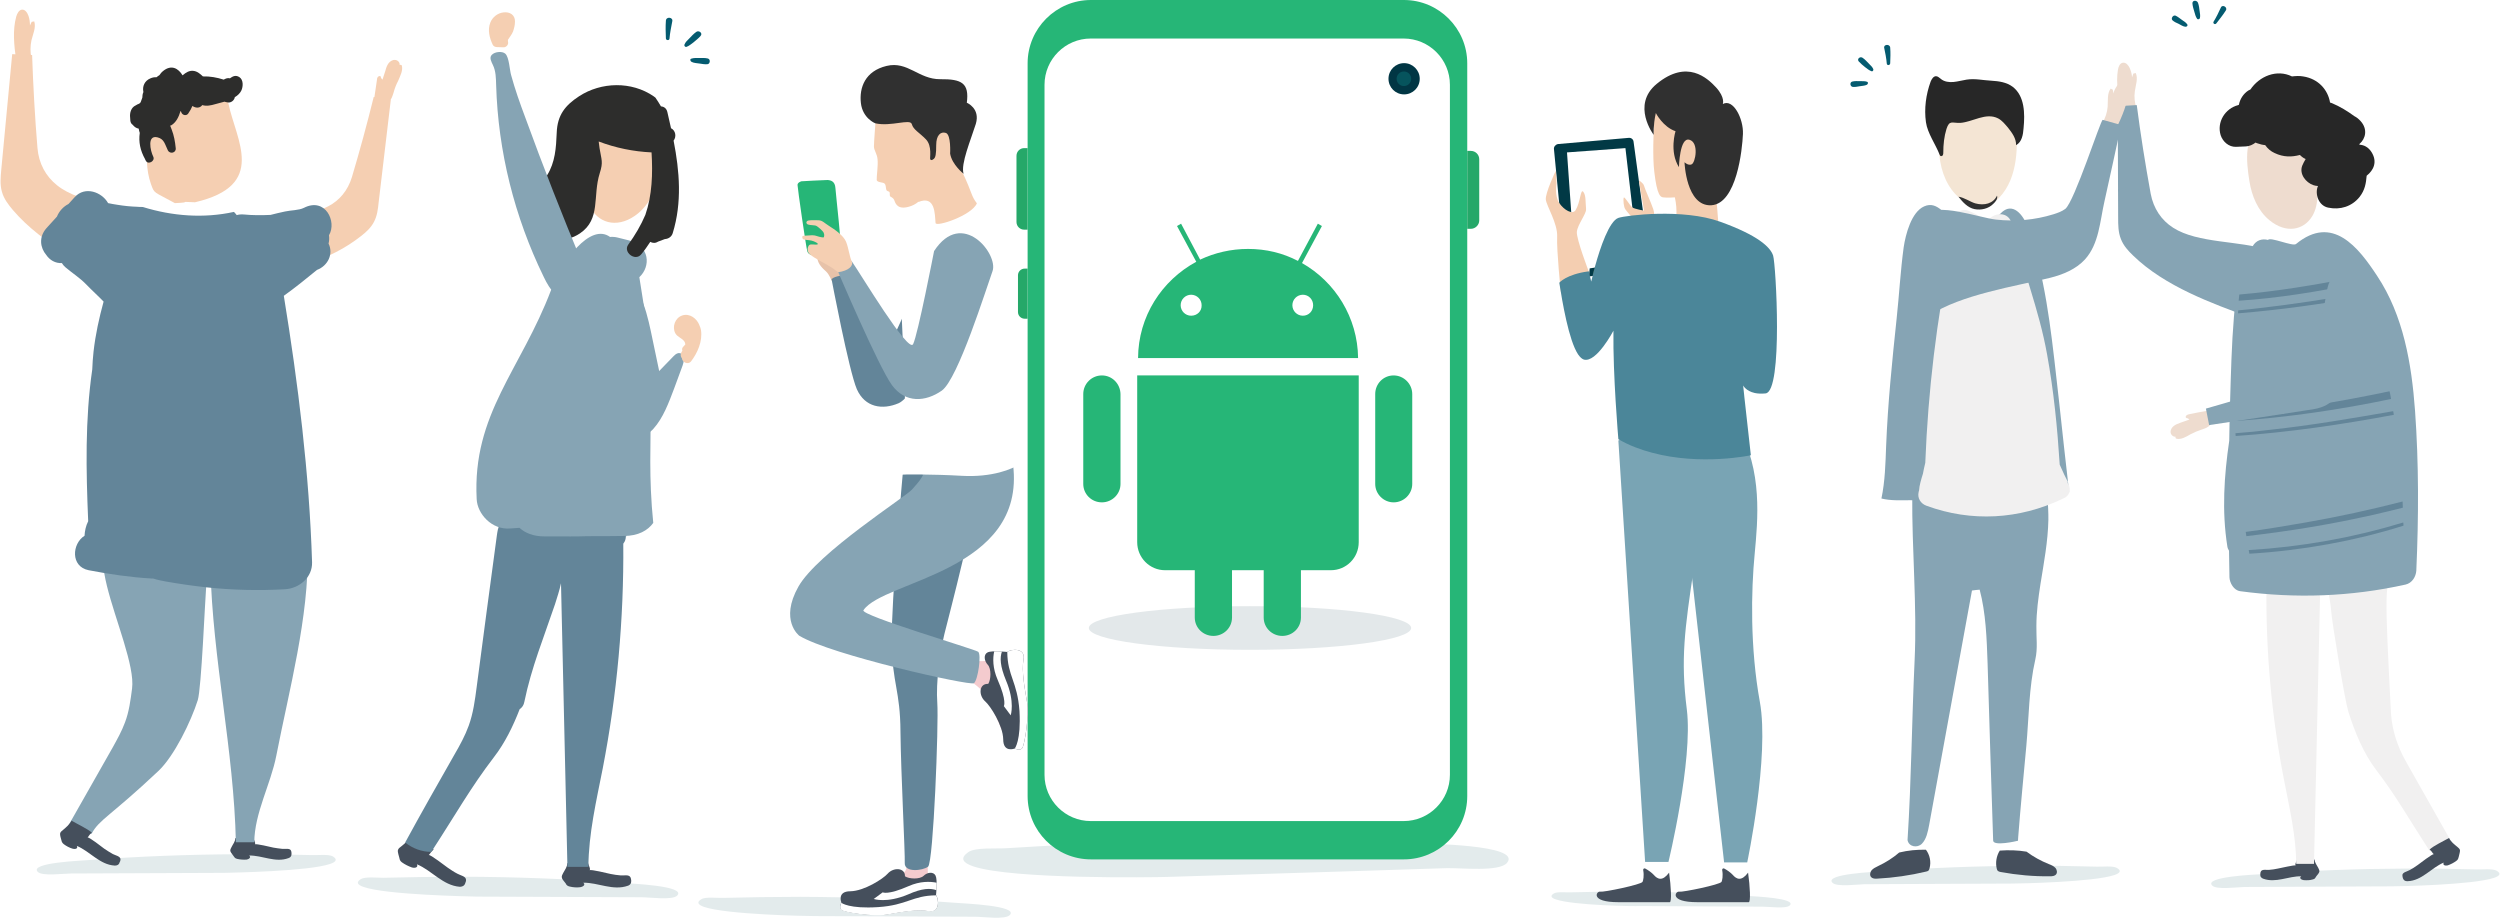 <?xml version="1.0" encoding="utf-8"?>
<!-- Generator: Adobe Illustrator 24.0.2, SVG Export Plug-In . SVG Version: 6.00 Build 0)  -->
<svg version="1.1" id="Layer_1" xmlns="http://www.w3.org/2000/svg" xmlns:xlink="http://www.w3.org/1999/xlink" x="0px" y="0px"
	 viewBox="0 0 1168 429" style="enable-background:new 0 0 1168 429;" xml:space="preserve">
<style type="text/css">
	.st0{filter:url(#Adobe_OpacityMaskFilter);}
	.st1{filter:url(#Adobe_OpacityMaskFilter_1_);}
	.st2{mask:url(#XMLID_5_);fill:url(#XMLID_6_);}
	.st3{fill:#E3EBEC;}
	.st4{filter:url(#Adobe_OpacityMaskFilter_2_);}
	.st5{filter:url(#Adobe_OpacityMaskFilter_3_);}
	.st6{mask:url(#XMLID_7_);fill:url(#XMLID_8_);}
	.st7{fill:#454F5C;}
	.st8{fill:#86A4B4;}
	.st9{fill:#F5CFB2;}
	.st10{fill:#2D2D2C;}
	.st11{fill:#638599;}
	.st12{filter:url(#Adobe_OpacityMaskFilter_4_);}
	.st13{filter:url(#Adobe_OpacityMaskFilter_5_);}
	.st14{mask:url(#XMLID_9_);fill:url(#XMLID_10_);}
	.st15{fill:#045B70;}
	.st16{filter:url(#Adobe_OpacityMaskFilter_6_);}
	.st17{filter:url(#Adobe_OpacityMaskFilter_7_);}
	.st18{mask:url(#XMLID_11_);fill:url(#XMLID_12_);}
	.st19{filter:url(#Adobe_OpacityMaskFilter_8_);}
	.st20{filter:url(#Adobe_OpacityMaskFilter_9_);}
	.st21{mask:url(#XMLID_13_);fill:url(#XMLID_14_);}
	.st22{fill:#F1F0F0;}
	.st23{fill:#EEDCCF;}
	.st24{fill:#272727;}
	.st25{fill:#F4E5D4;}
	.st26{fill:#303030;}
	.st27{fill-rule:evenodd;clip-rule:evenodd;fill:#26B677;}
	.st28{fill-rule:evenodd;clip-rule:evenodd;fill:#FFFFFF;}
	.st29{fill-rule:evenodd;clip-rule:evenodd;fill:#25A869;}
	.st30{fill-rule:evenodd;clip-rule:evenodd;fill:#013644;}
	.st31{fill-rule:evenodd;clip-rule:evenodd;fill:#06545D;}
	.st32{fill-rule:evenodd;clip-rule:evenodd;fill:#E3E8EA;}
	.st33{fill:#26B677;}
	.st34{fill:#757575;}
	.st35{filter:url(#Adobe_OpacityMaskFilter_10_);}
	.st36{filter:url(#Adobe_OpacityMaskFilter_11_);}
	.st37{mask:url(#XMLID_15_);fill:url(#XMLID_16_);}
	.st38{fill-rule:evenodd;clip-rule:evenodd;fill:#F4CBCE;}
	.st39{fill-rule:evenodd;clip-rule:evenodd;fill:#638599;}
	.st40{fill-rule:evenodd;clip-rule:evenodd;fill:#86A4B4;}
	.st41{fill-rule:evenodd;clip-rule:evenodd;fill:#E7C2A9;}
	.st42{fill-rule:evenodd;clip-rule:evenodd;fill:#F5CFB2;}
	.st43{fill-rule:evenodd;clip-rule:evenodd;fill:#454F5C;}
	.st44{fill-rule:evenodd;clip-rule:evenodd;fill:#303030;}
	.st45{filter:url(#Adobe_OpacityMaskFilter_12_);}
	.st46{filter:url(#Adobe_OpacityMaskFilter_13_);}
	.st47{mask:url(#XMLID_17_);fill:url(#XMLID_18_);}
	.st48{fill:#013945;}
	.st49{fill:#FFFFFF;}
	.st50{fill:#F4CEB1;}
	.st51{fill:#79A4B4;}
	.st52{fill:#4B8699;}
	.st53{fill:url(#SVGID_1_);}
	.st54{fill:url(#SVGID_2_);}
</style>
<g>
	<defs>
		<filter id="Adobe_OpacityMaskFilter" filterUnits="userSpaceOnUse" x="450.1" y="392.4" width="254.8" height="17.5">
			<feFlood  style="flood-color:white;flood-opacity:1" result="back"/>
			<feBlend  in="SourceGraphic" in2="back" mode="normal"/>
		</filter>
	</defs>
	<mask maskUnits="userSpaceOnUse" x="450.1" y="392.4" width="254.8" height="17.5" id="XMLID_5_">
		<g class="st0">
			<defs>
				<filter id="Adobe_OpacityMaskFilter_1_" filterUnits="userSpaceOnUse" x="450.1" y="392.4" width="254.8" height="17.5">
					<feFlood  style="flood-color:white;flood-opacity:1" result="back"/>
					<feBlend  in="SourceGraphic" in2="back" mode="normal"/>
				</filter>
			</defs>
			<mask maskUnits="userSpaceOnUse" x="450.1" y="392.4" width="254.8" height="17.5" id="XMLID_5_">
				<g class="st1">
				</g>
			</mask>
			
				<linearGradient id="XMLID_6_" gradientUnits="userSpaceOnUse" x1="1129.929" y1="437.714" x2="1207.926" y2="437.714" gradientTransform="matrix(-3.266 1.564581e-02 8.828796e-03 1.828 4391.768 -417.401)">
				<stop  offset="0" style="stop-color:#FFFFFF"/>
				<stop  offset="1" style="stop-color:#000000"/>
			</linearGradient>
			<path id="XMLID_37_" class="st2" d="M454.8,404.8c-5-1.7-6.5-3.8-2.4-6.7c3.3-2.3,13.1-1.5,17.6-1.8c20.9-1.3,41.9-2.4,62.9-3.1
				c42.2-1.3,84.6-1.1,126.8,0.7c6.3,0.3,51.5,0.6,44.4,9.2c-3.6,4.4-21.7,2.3-28.3,2.5c-14.5,0.5-29,0.9-43.5,1.4
				c-29,0.9-58,1.8-87,2.7C538.8,409.9,473.2,410.9,454.8,404.8z"/>
		</g>
	</mask>
	<path id="XMLID_157_" class="st3" d="M454.8,404.8c-5-1.7-6.5-3.8-2.4-6.7c3.3-2.3,13.1-1.5,17.6-1.8c20.9-1.3,41.9-2.4,62.9-3.1
		c42.2-1.3,84.6-1.1,126.8,0.7c6.3,0.3,51.5,0.6,44.4,9.2c-3.6,4.4-21.7,2.3-28.3,2.5c-14.5,0.5-29,0.9-43.5,1.4
		c-29,0.9-58,1.8-87,2.7C538.8,409.9,473.2,410.9,454.8,404.8z"/>
	<g>
		<g>
			<defs>
				<filter id="Adobe_OpacityMaskFilter_2_" filterUnits="userSpaceOnUse" x="17.2" y="399.1" width="139.6" height="9.4">
					<feFlood  style="flood-color:white;flood-opacity:1" result="back"/>
					<feBlend  in="SourceGraphic" in2="back" mode="normal"/>
				</filter>
			</defs>
			<mask maskUnits="userSpaceOnUse" x="17.2" y="399.1" width="139.6" height="9.4" id="XMLID_7_">
				<g class="st4">
					<defs>
						<filter id="Adobe_OpacityMaskFilter_3_" filterUnits="userSpaceOnUse" x="17.2" y="399.1" width="139.6" height="9.4">
							<feFlood  style="flood-color:white;flood-opacity:1" result="back"/>
							<feBlend  in="SourceGraphic" in2="back" mode="normal"/>
						</filter>
					</defs>
					<mask maskUnits="userSpaceOnUse" x="17.2" y="399.1" width="139.6" height="9.4" id="XMLID_7_">
						<g class="st5">
						</g>
					</mask>
					
						<linearGradient id="XMLID_8_" gradientUnits="userSpaceOnUse" x1="1102.358" y1="408.493" x2="1175.117" y2="408.493" gradientTransform="matrix(1.919 -5.460000e-02 2.840000e-02 1 -2109.795 57.763)">
						<stop  offset="0" style="stop-color:#FFFFFF"/>
						<stop  offset="1" style="stop-color:#000000"/>
					</linearGradient>
					<path id="XMLID_35_" class="st6" d="M154.3,403.6c2.7-0.9,3.5-2.1,1.2-3.5c-1.9-1.1-7.2-0.5-9.7-0.6c-11.5-0.3-23-0.5-34.5-0.4
						c-23.2,0.1-46.4,1-69.5,2.7c-3.4,0.3-28.2,1.2-24.2,5.5c2.1,2.2,11.9,0.8,15.6,0.8c8,0,15.9-0.1,23.9-0.1
						c15.9-0.1,31.8-0.1,47.7-0.2C108.4,407.7,144.4,407.1,154.3,403.6z"/>
				</g>
			</mask>
			<path id="XMLID_155_" class="st3" d="M154.3,403.6c2.7-0.9,3.5-2.1,1.2-3.5c-1.9-1.1-7.2-0.5-9.7-0.6c-11.5-0.3-23-0.5-34.5-0.4
				c-23.2,0.1-46.4,1-69.5,2.7c-3.4,0.3-28.2,1.2-24.2,5.5c2.1,2.2,11.9,0.8,15.6,0.8c8,0,15.9-0.1,23.9-0.1
				c15.9-0.1,31.8-0.1,47.7-0.2C108.4,407.7,144.4,407.1,154.3,403.6z"/>
			<path class="st7" d="M136.2,398.6c0-0.5-0.1-0.9-0.3-1.3c-0.6-1.1-2.8-0.6-3.9-0.7c-1.4-0.1-2.9-0.4-4.3-0.6
				c-0.9-0.2-8.3-2-8.6-1.5c0.4-0.8-0.4-1.7-0.6-2.8c-2.6-0.8-5.5,0.2-8.6-0.1c0.1,1.5-1.1,2.8-1.7,4.1c-0.3,0.6-0.7,1.2-0.6,1.9
				c0.2,0.8,1.3,1.9,1.7,2.6c0.2,0.2,0.3,0.5,0.6,0.7c0.3,0.2,0.7,0.3,1,0.4c1.4,0.3,2.9,0.4,4.3,0.3c0.8-0.1,2.4-0.9,1.2-1.9
				c6.2-0.1,12.3,3.5,18.4,1.2c0.6-0.2,1.1-0.6,1.3-1.2C136.2,399.3,136.2,398.9,136.2,398.6z"/>
			<path class="st8" d="M143.8,256.8c0-1-8.8-0.5-9.2,0.4c-7,0.2-14,0.4-21.1,0.6c-1.6,0-3.3,0.1-4.5,1.1
				c-1.7,1.4-10.8,4.1-10.7,6.2c1,42.9,11,85.5,11.9,128.4c2.9,0,5.8,0,8.6,0c0.1-13.7,7.7-27.1,10.3-40.5
				C135.2,321.8,144.3,288.6,143.8,256.8z"/>
			<path class="st8" d="M88.2,252.2c-0.7-0.8-1.9-1-3-1.2c-5-0.7-11.2-0.9-13.8,3.4c-0.9,1.5,0.2,5.9-1.4,5
				c-45.2-24.1-5.5,41.5-8.3,62.3c-0.7,5.4-1.4,10.8-3.3,15.8c-1.5,4.1-3.7,8-5.8,11.8c-6.9,12.1-13.7,24.2-20.6,36.3
				c3,2.5,6.9,3.8,10.8,3.9c3.6-6.7,8.7-8.1,31.1-29.2c7.5-7,15.4-23.4,18.5-33.2c1.7-5.5,3.4-46.8,3.9-52.6
				c1.3-16.5,1.7-5.6,3.1-22C99.5,251.3,89,253.2,88.2,252.2z"/>
			<g id="XMLID_150_">
				<path class="st9" d="M14.7,18.8c0.7-2.9,2.2-5.9,1.3-8.8c-0.4,0.1-0.8,0.1-1.2,0.2c-0.3,0.6-0.5,1.1-0.8,1.7
					c0-1.5-0.2-3.1-0.7-4.5c-0.5-1.4-1.5-3-3-2.9C8.9,4.6,8,6.3,7.6,7.7c-1.8,6.5-1,13.5-0.1,20.2c2.4,0.1,4.9-0.1,7.2-0.7
					C14.1,24.5,14.1,21.6,14.7,18.8z"/>
				<g id="XMLID_151_">
					<path id="XMLID_152_" class="st9" d="M59.2,133.4c10.8,5.3,25.2-25.4,11.6-31.7C58.4,96,37.7,95.4,26.7,86.6
						c-5.3-4.2-8.6-10.2-9.2-17.5c-1.2-14.4-2-28.9-2.5-43.4c-3.1-0.1-6.2-0.3-9.3-0.4C4,43.3,2.3,61.2,0.6,79.2
						c-0.3,3.5-0.7,7,0.3,10.4c0.9,3.3,3,6,5.1,8.5C20,114.5,42.1,125,59.2,133.4z"/>
				</g>
			</g>
			<path class="st7" d="M56.3,401.4c-0.1-1.4-2.5-1.8-3.6-2.4c-1.4-0.8-2.7-1.6-4-2.5c-0.8-0.6-7.3-5.7-7.8-5.2
				c0.7-0.7,0.8-1.4,2-2.3c-2.2-1.9-6.6-3.9-9.5-5.6c-0.6,1.5-2.7,3.3-3.9,4.3c-0.6,0.5-1.2,0.9-1.4,1.6c-0.2,0.9,0.4,2.4,0.6,3.3
				c0.1,0.3,0.1,0.6,0.3,0.9c0.2,0.4,0.5,0.6,0.8,0.9c1.2,0.9,2.7,1.7,4.1,2.1c0.8,0.3,2.8,0.2,2-1.3c6.2,2.6,10.7,8.8,17.7,9.2
				c0.6,0,1.3-0.1,1.8-0.6c0.3-0.3,0.4-0.6,0.5-1C56.2,402.4,56.3,401.9,56.3,401.4z"/>
			<g id="XMLID_149_">
				<path class="st9" d="M187.7,30.5c-0.3-0.2-0.7-0.3-1-0.2c0.2-1.2-1-2.3-2.2-2.3c-1.2-0.1-2.3,0.7-3,1.6c-0.7,1-1.1,2.1-1.4,3.3
					c-0.5,1.4-0.9,2.9-1.4,4.3c-0.5-0.4-0.8-1-0.9-1.6c-0.4-0.2-1,0-1.3,0.4c-0.3,0.4-0.4,0.9-0.4,1.4c-0.4,2.9-0.9,5.9-1.3,8.8
					c1.1,0.5,2.1,1.1,3.3,1.5c1.2,0.3,2.5,0.4,3.5-0.3c1.4-0.9,1.8-2.7,2.3-4.2c0.5-1.9,1.2-3.7,2.1-5.4
					C187,35.4,188.4,32.9,187.7,30.5z"/>
				<path class="st9" d="M174.6,45.3c-3.1,12.6-6.5,25.1-10.2,37.5c-1.9,6.2-5.8,10.9-11.1,13.6c-11.1,5.7-23.1,6.8-34.7,9.5
					c-12.8,3-10.2,16.1,0.1,18.1c16.6,3.2,35.1-2,50.1-13.8c2.3-1.8,4.5-3.8,5.9-6.5c1.5-2.8,1.9-6,2.2-9.1c1.9-16,3.8-32,5.7-48.1
					C179.9,46.2,177.2,45.7,174.6,45.3z"/>
			</g>
			<path id="XMLID_148_" class="st9" d="M72.3,49c-2.8,4.9-3.2,10.7-3.5,16.3c-0.4,6.9-0.6,14.1,1.7,20.6c1.7,4.8,1.1,3.4,11.2,9
				c9.4-0.4,0-0.8,9.4-0.4c33.9-7.9,19.2-28.9,15.6-46.2c-0.1-0.6-0.3-1.2-0.7-1.6c-0.5-0.5-1.1-0.6-1.8-0.7
				c-8.9-1.6-17.9-0.8-26.9,0c-0.9,0.1-1.9,0.2-2.8,0.6C73.5,47.1,72.8,48.1,72.3,49z"/>
			<path id="XMLID_147_" class="st10" d="M111.8,36c-1.8-1.1-3.1-0.3-4.4,0.6c-0.2,0-0.4-0.1-0.6-0.1c-0.9,0-1.6,0.3-2.3,0.7
				c-3.1-1-6.4-1.6-9.7-1.5c-1.3-1.2-2.6-2.4-4.5-2.6c-1.8-0.2-3.4,0.7-5,2.1c-2-3.3-5.2-5.1-9-2.1c-0.9,0.7-1.4,1.4-1.8,2
				c-0.5,0.3-0.9,0.6-1.4,1c-0.9-0.1-1.9,0.1-2.8,0.5c-2.7,1.1-3.9,3.7-3.3,6.4c-0.4,0.9-0.5,1.8-0.5,2.6c-0.3,0.7-0.5,1.4-0.8,2.2
				c-0.2,0.2-0.4,0.4-0.6,0.6c-0.6,0.2-1.2,0.5-1.8,0.9c-2,0.9-2.8,3.4-2.5,5.7c0,1,0.1,2,0.5,2.6c0.2,0.3,0.4,0.5,0.7,0.7
				c0.7,0.9,1.6,1.6,2.8,1.8c0.1,0.7,0.3,1.4,0.5,2c-0.6,4.2,0.2,8.2,2.5,12.3c0,0.1,0.1,0.2,0.1,0.3c0,0,0,0,0,0
				c0.1,0.2,0.2,0.3,0.3,0.5c1.1,1.9,4.4,0,3.4-2c-1.4-2.8-3-10.4,2.1-9c3,0.8,3.3,3.1,4.7,6c1,2,4,1.2,3.7-1
				c-0.3-3-0.8-5.9-1.9-8.7c-0.3-0.7-0.5-1.3-0.7-1.8c0.2-0.1,0.4-0.1,0.6-0.2c2.2-1.4,3.4-3.8,4.2-6.5c0.1,0,0.1-0.1,0.2-0.1
				c0.1,0.3,0.2,0.5,0.3,0.8c0.6,1.2,2.3,1.5,3.1,0.4c0.9-1.3,1.5-2.4,2-3.6c1.6,1.1,3.5,1.1,4.6-0.4c2,0.6,3.9,0.2,6.3-0.5
				c1.2-0.3,2.6-0.7,4.1-1.1c0.4,0.1,0.8,0.3,1.2,0.3c1.7,0.5,3.4-0.9,3.6-2.4c1.4-0.8,2.5-1.9,3.1-3.2
				C113.6,40.4,113.8,37.3,111.8,36z"/>
			<path id="XMLID_146_" class="st11" d="M153.7,109.9c3.8-6.3-1.7-17.9-11.7-12.8c-2.4,1.2-6.1,1.1-8.8,1.7c-2.3,0.5-4.5,1-6.8,1.6
				c-4.2,0.2-8.4,0.2-12.5-0.2c-1.2-0.1-2.3,0-3.3,0.3c-0.4-0.5-0.8-1-1.3-1.5c-14.1,3.1-28.7,2-42.6-2.3c-0.9,0-1.8,0-2.7-0.1
				c-3-0.1-6-0.4-9-0.9c-1.5-0.2-3-0.5-4.5-0.8c-2.9-5.2-10.8-8.1-15.6-2.8c-1,1.1-1.9,2.1-2.9,3.2c-2.4,1.2-4.4,3.4-5.4,5.9
				c-1.6,1.8-3.3,3.6-4.9,5.4c-3.7,4.2-2.9,9.2-0.1,12.5c1.6,2.4,4.3,4,7.3,3.8c0.4,0.7,1,1.4,1.7,2c3.3,2.8,6.7,4.9,9.7,8
				c2.7,2.8,5.5,5.3,8.1,8c-2.1,7.7-3.8,15.4-4.7,23.4c-0.3,2.8-0.5,5.5-0.6,8.3c-3.4,23.5-2.9,47.2-1.9,70.9
				c-1.1,2.2-1.6,4.6-1.7,6.8c-5.9,3.7-6.6,14.4,1.9,16.1c9.9,1.9,19.4,3.3,29.6,3.9c0.2,0,0.4,0,0.6,0c1.8,0.6,3.8,1,6,1.4
				c6.2,1.1,12.5,2,18.8,2.7c12.2,1.3,24.5,1.6,36.8,0.9c6.6-0.4,12.8-5.5,12.6-12.6c-1.3-41.6-6.5-83.4-13.2-124.5
				c5.3-3.8,10.5-8,15.5-12.1c5.1-1.9,7.8-7.5,5.4-12.3C153.8,112.7,153.9,111.3,153.7,109.9z"/>
		</g>
		<g>
			<defs>
				<filter id="Adobe_OpacityMaskFilter_4_" filterUnits="userSpaceOnUse" x="167.2" y="409.6" width="149.7" height="10">
					<feFlood  style="flood-color:white;flood-opacity:1" result="back"/>
					<feBlend  in="SourceGraphic" in2="back" mode="normal"/>
				</filter>
			</defs>
			<mask maskUnits="userSpaceOnUse" x="167.2" y="409.6" width="149.7" height="10" id="XMLID_9_">
				<g class="st12">
					<defs>
						<filter id="Adobe_OpacityMaskFilter_5_" filterUnits="userSpaceOnUse" x="167.2" y="409.6" width="149.7" height="10">
							<feFlood  style="flood-color:white;flood-opacity:1" result="back"/>
							<feBlend  in="SourceGraphic" in2="back" mode="normal"/>
						</filter>
					</defs>
					<mask maskUnits="userSpaceOnUse" x="167.2" y="409.6" width="149.7" height="10" id="XMLID_9_">
						<g class="st13">
						</g>
					</mask>
					
						<linearGradient id="XMLID_10_" gradientUnits="userSpaceOnUse" x1="1231.879" y1="426.517" x2="1309.876" y2="426.517" gradientTransform="matrix(-1.919 -5.460000e-02 -2.840000e-02 1 2692.923 57.763)">
						<stop  offset="0" style="stop-color:#FFFFFF"/>
						<stop  offset="1" style="stop-color:#000000"/>
					</linearGradient>
					<path id="XMLID_21_" class="st14" d="M169.9,414.4c-2.9-1-3.7-2.2-1.3-3.7c2-1.2,7.7-0.6,10.4-0.6c12.3-0.3,24.6-0.5,37-0.5
						c24.8,0.1,49.7,1,74.5,2.9c3.7,0.3,30.3,1.3,25.9,5.9c-2.2,2.3-12.8,0.8-16.7,0.8c-8.5,0-17.1-0.1-25.6-0.1
						c-17.1-0.1-34.1-0.1-51.2-0.2C219.1,418.8,180.5,418.1,169.9,414.4z"/>
				</g>
			</mask>
			<path id="XMLID_143_" class="st3" d="M169.9,414.4c-2.9-1-3.7-2.2-1.3-3.7c2-1.2,7.7-0.6,10.4-0.6c12.3-0.3,24.6-0.5,37-0.5
				c24.8,0.1,49.7,1,74.5,2.9c3.7,0.3,30.3,1.3,25.9,5.9c-2.2,2.3-12.8,0.8-16.7,0.8c-8.5,0-17.1-0.1-25.6-0.1
				c-17.1-0.1-34.1-0.1-51.2-0.2C219.1,418.8,180.5,418.1,169.9,414.4z"/>
			<g id="XMLID_125_">
				<path id="XMLID_140_" class="st8" d="M314.7,166.4c1-1.1,2.6-2.1,3.9-0.9c1.3,1.3,0.9,3.7,0.3,5.3c-1.3,3.5-2.6,7.1-3.9,10.6
					c-2.6,6.9-5.2,13.9-9.7,18.9c-1.8,2-4.3,3.7-7,2.6c-1.7-0.7-3.1-2.4-4.4-4.1c-6.4-8.4,0.6-11.5,4.8-15.9
					C304,177.4,309.4,171.9,314.7,166.4z"/>
				<path id="XMLID_139_" class="st8" d="M288.8,150.1c0.1-2.8,0.4-5.7,1.7-8.3c1.3-2.6,3.9-4.9,6.2-4.5c2,0.3,3.1,2.5,3.9,4.7
					c2,5.4,3.2,11.4,4.4,17.2c1.3,6.2,2.6,12.4,3.9,18.6c0.4,1.9,0.8,3.9,0.2,6c-1,3.7-7.2,8.9-9.9,7.5c-2.4-1.3-4.3-10.1-5.3-13
					C290.8,169.7,288.5,160.4,288.8,150.1z"/>
				<path id="XMLID_136_" class="st7" d="M194.8,403.8c0.8,1.7-1.4,1.8-2.3,1.5c-1.7-0.6-3.3-1.4-4.7-2.4c-0.4-0.3-0.7-0.6-0.9-1
					c-0.2-0.3-0.2-0.7-0.3-1c-0.2-1-0.9-2.7-0.7-3.7c0.2-0.8,0.9-1.3,1.6-1.8c1.4-1.1,3.7-3.1,4.4-4.8c3.3,1.9,8.3,4.1,10.7,6.3
					c-1.3,1-1.5,1.8-2.3,2.6c0.6-0.5,8,5.3,8.9,5.9c1.5,1,2.9,2,4.5,2.8c1.2,0.7,3.9,1.2,4,2.7c0.1,0.6-0.1,1.1-0.3,1.6
					c-0.1,0.4-0.3,0.8-0.6,1.1c-0.5,0.5-1.3,0.7-2,0.7C206.9,413.7,201.8,406.7,194.8,403.8z"/>
				<path id="XMLID_137_" class="st7" d="M272.5,412.4c1.4,1.1-0.5,2-1.4,2.1c-1.6,0.2-3.3,0.1-4.9-0.3c-0.4-0.1-0.8-0.2-1.2-0.5
					c-0.3-0.2-0.5-0.5-0.6-0.8c-0.5-0.8-1.8-2-1.9-2.9c-0.2-0.7,0.3-1.5,0.6-2.1c0.7-1.4,2-2.9,1.9-4.6c3.5,0.4,6.9-0.8,9.8,0.1
					c0.2,1.2,1.2,2.2,0.7,3.2c0.3-0.6,8.7,1.5,9.7,1.7c1.6,0.3,3.2,0.6,4.9,0.7c1.3,0.1,3.7-0.5,4.4,0.8c0.3,0.5,0.3,1,0.4,1.5
					c0,0.4,0,0.8-0.1,1.2c-0.2,0.6-0.8,1.1-1.4,1.3C286.4,416.3,279.5,412.3,272.5,412.4z"/>
				<path id="XMLID_138_" class="st11" d="M212.4,352.4c2.5-4.3,4.9-8.7,6.6-13.4c2.1-5.8,2.9-11.9,3.7-18
					c3.1-23.5,6.2-47.1,9.4-70.6c0.3-2,0.5-4,1.6-5.7c2.9-4.9,10-4.7,15.7-3.8c0.7,0.1,1.5,0.3,2.2,0.6c11.5,1.2,23,2.1,34.6,2.8
					c3.2,0.2,5.8,2.9,6.1,5.8c0.3-0.1,0.6,0,0.4,0.4c-0.1,0-0.2,0-0.3,0c0,1.2-0.3,2.4-1.2,3.5c0.3,35.2-2.9,70.4-9.6,105
					c-3,15.2-6.6,30.5-6.7,46l-9.8,0c-1-44.2-2-88.3-3-132.5c-0.7,3.3-1.8,6.6-2.8,9.8c-5.1,15.1-11.1,29.8-14.3,45.5
					c-0.3,1.7-1.1,2.8-2.2,3.5c-3.1,8-6.9,15.8-12,22.4c-10.9,14.2-18.2,27.3-29.3,44.3c-4.4,0-8.8-1.6-12.2-4.4
					C196.8,379.8,204.6,366.1,212.4,352.4z"/>
				<path id="XMLID_135_" class="st9" d="M276.1,97.4c-1.6-2.8-2.6-6.5-2.5-10.7c0.1-7.8,1.1-15.9,4.6-22.7
					c4.1-7.9,13.6-15.2,22.7-12.2c10.7,3.5,8.9,18.1,7.4,27.8c-1.2,7.7-4.4,15.3-10.2,20.1C289.5,106.7,280.4,104.9,276.1,97.4z"/>
				<path id="XMLID_134_" class="st8" d="M257.5,135.4c5.1-13.6,18.3-31.4,27.5-24.7c1.2-0.1,2.5,0,3.6,0.3l5.2,1.3
					c9.9,2.6,10.3,12.2,4.9,17.2c0.9,5.7,1.7,10.6,2.4,15.2c-0.4,0.9-0.5,1.9-0.3,3c1.2,6,2,11.9,2.5,18c0,3.4,0.2,6.7,0.6,10
					c0.6,17.8-0.6,35.7,0.2,53.4c0.2,5.1,0.6,10.1,1.1,15.2c-2.5,3.5-7,6.1-13.7,6.1c-5.7,0.1-11.3,0.1-17,0.1
					c-5.4,0.2-10.8,0.1-15.5,0.1c-1.6,0-3.2,0-4.8,0c-5,0-8.9-1.6-11.5-4c-1.4,0.1-2.8,0.2-4.2,0.3c-8.8,0.8-15.5-6.9-15.8-13.7
					C220.6,193.4,243.4,172.7,257.5,135.4z"/>
				<path id="XMLID_133_" class="st10" d="M249.2,90.6c1-3.4,4.5-5.7,6.4-8.7c3.8-6.1,4.2-12.8,4.5-19.9c0.3-8.3,4-12.8,10.4-17
					c10.4-6.8,24.6-7.1,34.9,0c0.3,0.2,0.5,0.4,0.8,0.6c0.9,1.3,1.8,2.7,2.6,4.1c1.4,0.1,2.6,0.9,3,2.7c0.6,2.5,1.1,5,1.7,7.5
					c2.2,1.1,2.6,4,1.2,5.8c2.8,14.3,4,28.9-0.4,43.2c-0.5,1.7-2,2.7-3.7,2.8c-1.1,0.4-2.2,0.8-3.2,1.2c-1.2,0.8-2.5,0.7-3.6,0.1
					c-1.3,2-2.7,4-4.3,5.9c-2.8,3.3-8.5-1.1-6-4.6c3.2-4.4,5.9-9,8-13.9c3.2-9.2,3.5-19.3,2.9-29.2c-8.5-0.4-16.8-2.1-24.7-5.1
					c0.1,1.1,0.3,2.1,0.4,3.1c0.9,5.6,1.8,6.4,0.1,11.7c-3.4,10.7,0.6,21.4-9.2,28.1c-7.2,4.9-15.8,3.5-20-5.7
					C249.7,100,248.3,94,249.2,90.6z"/>
				<path id="XMLID_132_" class="st8" d="M245.3,54.6c8.4,23.1,17.4,46,26.9,68.8c1.1,2.6,2.2,5.4,2.3,8.2c0,2.8-1.3,5.9-4,7.4
					c-3.3,1.8-7.7,0.9-10.5-1.3c-2.9-2.2-4.5-5.3-6-8.4c-13.7-28.1-21.3-58.7-22.2-89.5c-0.1-3.2-0.1-6.5-1.5-9.4
					c-0.7-1.5-1.8-3.4-0.6-4.7c1.4-1.6,5-1.9,6.4-0.6c1.8,1.7,2,7.7,2.7,10C240.6,41.7,242.9,48.2,245.3,54.6z"/>
				<path id="XMLID_131_" class="st9" d="M229.1,10.5c1-2.5,3.4-4.4,6.1-4.7c3-0.4,5.5,1.2,5.4,4.3c0,1.6-0.4,3.1-0.9,4.6
					c-0.6,1.5-1.6,2.6-2.4,3.9c0,0.4,0,0.9,0.1,1.3c0.1,1.2-1.1,2.3-2.2,2.2c-1,0-2.1-0.1-3.1-0.1c-0.7,0-1.6-0.4-1.9-1.1
					C228.7,17.7,227.7,14,229.1,10.5z"/>
				<path id="XMLID_130_" class="st9" d="M318.6,167.4c-0.6-0.7-0.8-1.7-0.3-2.7c0.2-0.3,0.3-0.6,0.5-0.9c-0.2-0.6-0.2-1.2,0.4-1.8
					c0.3-0.3,0.6-0.7,1-1.1c-0.1-0.5-0.2-1-0.5-1.4c-1.1-1.6-3.2-2-4.2-3.8c-1.6-3-0.1-7.2,3.2-8.3c3.5-1.2,6.9,1.4,8.1,4.6
					c0,0,0,0.1,0,0.1c0.3,0.6,0.6,1.4,0.7,2.1c0.8,5.2-1.6,10.7-4.7,14.7C321.5,170.5,318.7,169.3,318.6,167.4z"/>
				<g id="XMLID_126_">
					<path id="XMLID_129_" class="st15" d="M314.1,9.9c-0.5,2.7-1.1,5.4-1.3,8.1c-0.1,1.1-1.7,0.9-1.7-0.1c-0.1-2.7-0.2-5.5,0-8.2
						C311.2,7.6,314.5,8,314.1,9.9z"/>
					<path id="XMLID_128_" class="st15" d="M330.5,30c-1.2,0.1-2.4-0.1-3.6-0.3c-1.2-0.2-2.7-0.2-3.8-0.8c-0.6-0.3-0.9-1.3-0.1-1.5
						c1.2-0.4,2.4-0.3,3.6-0.3c1.3,0,2.7-0.1,4,0.2C332.1,27.6,331.8,29.9,330.5,30z"/>
					<path id="XMLID_127_" class="st15" d="M327.3,16.8c-1,1.2-2.2,2-3.3,3c-1.1,0.8-2.1,1.7-3.3,2.1c-0.6,0.2-1.2-0.6-0.9-1.1
						c0.4-1.1,1.3-1.9,2.1-2.7c1.1-1.1,2.1-2.3,3.4-3.2C326.5,14,328.5,15.5,327.3,16.8z"/>
				</g>
			</g>
		</g>
		<defs>
			<filter id="Adobe_OpacityMaskFilter_6_" filterUnits="userSpaceOnUse" x="1033.1" y="405.8" width="134.6" height="9">
				<feFlood  style="flood-color:white;flood-opacity:1" result="back"/>
				<feBlend  in="SourceGraphic" in2="back" mode="normal"/>
			</filter>
		</defs>
		<mask maskUnits="userSpaceOnUse" x="1033.1" y="405.8" width="134.6" height="9" id="XMLID_11_">
			<g class="st16">
				<defs>
					<filter id="Adobe_OpacityMaskFilter_7_" filterUnits="userSpaceOnUse" x="1033.1" y="405.8" width="134.6" height="9">
						<feFlood  style="flood-color:white;flood-opacity:1" result="back"/>
						<feBlend  in="SourceGraphic" in2="back" mode="normal"/>
					</filter>
				</defs>
				<mask maskUnits="userSpaceOnUse" x="1033.1" y="405.8" width="134.6" height="9" id="XMLID_11_">
					<g class="st17">
					</g>
				</mask>
				
					<linearGradient id="XMLID_12_" gradientUnits="userSpaceOnUse" x1="1326.684" y1="427.15" x2="1396.836" y2="427.15" gradientTransform="matrix(1.919 -5.460000e-02 2.840000e-02 1 -1524.912 57.763)">
					<stop  offset="0" style="stop-color:#FFFFFF"/>
					<stop  offset="1" style="stop-color:#000000"/>
				</linearGradient>
				<path id="XMLID_55_" class="st18" d="M1165.3,410.1c2.6-0.9,3.4-2,1.1-3.3c-1.8-1.1-7-0.5-9.3-0.6c-11.1-0.3-22.2-0.5-33.3-0.4
					c-22.3,0.1-44.7,0.9-67,2.6c-3.3,0.2-27.2,1.2-23.3,5.3c2,2.1,11.5,0.8,15,0.7c7.7,0,15.3-0.1,23-0.1c15.3-0.1,30.7-0.1,46-0.2
					C1121,414.1,1155.7,413.4,1165.3,410.1z"/>
			</g>
		</mask>
		<path id="XMLID_3982_" class="st3" d="M1165.3,410.1c2.6-0.9,3.4-2,1.1-3.3c-1.8-1.1-7-0.5-9.3-0.6c-11.1-0.3-22.2-0.5-33.3-0.4
			c-22.3,0.1-44.7,0.9-67,2.6c-3.3,0.2-27.2,1.2-23.3,5.3c2,2.1,11.5,0.8,15,0.7c7.7,0,15.3-0.1,23-0.1c15.3-0.1,30.7-0.1,46-0.2
			C1121,414.1,1155.7,413.4,1165.3,410.1z"/>
		<defs>
			<filter id="Adobe_OpacityMaskFilter_8_" filterUnits="userSpaceOnUse" x="855.7" y="404.5" width="134.6" height="9">
				<feFlood  style="flood-color:white;flood-opacity:1" result="back"/>
				<feBlend  in="SourceGraphic" in2="back" mode="normal"/>
			</filter>
		</defs>
		<mask maskUnits="userSpaceOnUse" x="855.7" y="404.5" width="134.6" height="9" id="XMLID_13_">
			<g class="st19">
				<defs>
					<filter id="Adobe_OpacityMaskFilter_9_" filterUnits="userSpaceOnUse" x="855.7" y="404.5" width="134.6" height="9">
						<feFlood  style="flood-color:white;flood-opacity:1" result="back"/>
						<feBlend  in="SourceGraphic" in2="back" mode="normal"/>
					</filter>
				</defs>
				<mask maskUnits="userSpaceOnUse" x="855.7" y="404.5" width="134.6" height="9" id="XMLID_13_">
					<g class="st20">
					</g>
				</mask>
				
					<linearGradient id="XMLID_14_" gradientUnits="userSpaceOnUse" x1="1234.32" y1="420.781" x2="1304.472" y2="420.781" gradientTransform="matrix(1.919 -5.460000e-02 2.840000e-02 1 -1524.912 57.763)">
					<stop  offset="0" style="stop-color:#FFFFFF"/>
					<stop  offset="1" style="stop-color:#000000"/>
				</linearGradient>
				<path id="XMLID_52_" class="st21" d="M987.9,408.8c2.6-0.9,3.4-2,1.1-3.3c-1.8-1.1-7-0.5-9.3-0.6c-11.1-0.3-22.2-0.5-33.3-0.4
					c-22.3,0.1-44.7,0.9-67,2.6c-3.3,0.2-27.2,1.2-23.3,5.3c2,2.1,11.5,0.8,15,0.7c7.7,0,15.3-0.1,23-0.1c15.3-0.1,30.7-0.1,46-0.2
					C943.6,412.8,978.3,412.1,987.9,408.8z"/>
			</g>
		</mask>
		<path id="XMLID_3980_" class="st3" d="M987.9,408.8c2.6-0.9,3.4-2,1.1-3.3c-1.8-1.1-7-0.5-9.3-0.6c-11.1-0.3-22.2-0.5-33.3-0.4
			c-22.3,0.1-44.7,0.9-67,2.6c-3.3,0.2-27.2,1.2-23.3,5.3c2,2.1,11.5,0.8,15,0.7c7.7,0,15.3-0.1,23-0.1c15.3-0.1,30.7-0.1,46-0.2
			C943.6,412.8,978.3,412.1,987.9,408.8z"/>
		<g id="XMLID_3892_">
			<g id="XMLID_3898_">
				<path id="XMLID_3930_" class="st7" d="M1075.1,409.4c-1.2,1,0.4,1.7,1.2,1.8c1.4,0.1,2.8,0.1,4.1-0.3c0.4-0.1,0.7-0.2,1-0.4
					c0.2-0.2,0.4-0.4,0.5-0.7c0.4-0.7,1.5-1.7,1.7-2.5c0.1-0.6-0.2-1.2-0.5-1.8c-0.6-1.2-1.7-2.5-1.7-3.9c-3,0.3-5.8-0.7-8.3,0.1
					c-0.2,1-1,1.9-0.6,2.7c-0.2-0.5-7.4,1.3-8.3,1.4c-1.4,0.3-2.7,0.5-4.1,0.6c-1.1,0.1-3.2-0.4-3.8,0.7c-0.2,0.4-0.3,0.8-0.3,1.3
					c0,0.3,0,0.7,0.1,1c0.2,0.5,0.7,0.9,1.2,1.1C1063.2,412.7,1069.1,409.3,1075.1,409.4z"/>
				<g id="XMLID_3899_">
					<path id="XMLID_3929_" class="st22" d="M1077.9,272.6c-6.8-0.2-13.5-0.4-20.3-0.5c-0.4-0.9,1.3-0.1,1.3,0.9
						c-0.4,30.7,2.3,61.3,8.2,91.4c2.5,13,5.6,25.9,5.7,39.2c2.8,0,5.6,0,8.3,0c0.9-41.3,1.9-82.6,2.8-124c0-2.1,0-4.5-1.7-5.8
						C1081.1,272.7,1079.4,272.7,1077.9,272.6z"/>
					<path id="XMLID_3928_" class="st22" d="M1135.1,397.5c3.8,0,7.5-1.4,10.4-3.8c-6.6-11.7-13.2-23.3-19.8-35
						c-2.1-3.7-4.2-7.4-5.6-11.4c-1.8-4.9-2.9-10.1-3.1-15.3c-2.9-57.1-2.9-57.1,1.4-69.4c0.6-1.6,10.9-7.5,0,0
						c-4,2.7-19.2,0.5-24,1.2c-1.1,0.2-2.2,0.4-2.9,1.2c-0.8,0.9,0.4,4.1-0.7,3.5c-8.6-5-2.9,1.8-1.6,17.7c0.5,5.6,6.3,41.1,8,46.5
						c3,9.4,7,19.2,13,27.1C1119.5,371.9,1125.7,383.1,1135.1,397.5z"/>
					<path id="XMLID_3927_" class="st8" d="M1128.3,191.8c-1.6-21.8-5.4-44.4-17.7-62.9c-8.8-13.4-20.9-28.9-37.9-14.9
						c-1.5,1.3-12.1-3.5-13.1-1.9c-2.6-0.7-5.5,0-7.2,3c-5.8,10.1-7.8,21.3-8.7,32.8c-1.1,13.2-1.4,26.4-1.8,39.6
						c-0.2,6.1-0.3,12.2-0.4,18.4c-2.4,16.4-3.5,32.8-0.9,49.3c0.1,0.8,0.4,1.5,0.8,2.1c0.1,4.1,0.1,8.3,0.2,12.4
						c0.1,2.6,2,6.1,5,6.5c25.9,3.5,51.7,2.6,77.3-3.1c3-0.7,4.8-3.6,5-6.5C1130,241.7,1130.1,216.7,1128.3,191.8z"/>
					<g id="XMLID_3919_">
						<path class="st23" d="M997.4,42.6c0.4-2.9,1.6-5.9,0.4-8.5c-0.4,0.1-0.7,0.2-1.1,0.3c-0.2,0.6-0.4,1.1-0.6,1.7
							c-0.1-1.5-0.5-2.9-1.1-4.3c-0.6-1.3-1.7-2.7-3.2-2.5c-1.4,0.2-2.1,1.9-2.3,3.3c-1.1,6.5,0.4,13,1.8,19.4
							c2.3-0.1,4.7-0.6,6.9-1.4C997.3,48,997,45.3,997.4,42.6z"/>
						<g id="XMLID_3920_">
							<path id="XMLID_3925_" class="st8" d="M1051,148.2c10.9,4,21.8-26.8,8.1-31.5c-12.4-4.3-32.3-2.9-43.8-10.3
								c-5.5-3.5-9.2-9-10.5-15.9c-2.5-13.7-4.7-27.5-6.5-41.4c-3,0.2-6,0.3-8.9,0.5c0.1,17.4,0.1,34.7,0.2,52.1c0,3.3,0,6.8,1.3,10
								c1.2,3.1,3.4,5.5,5.7,7.7C1011.5,133.9,1033.7,141.8,1051,148.2z"/>
							<path id="XMLID_3924_" class="st8" d="M1003.4,86.5c-4.5,0-9,0.8-13.4,1.8c-0.8,0.2-0.5,1.4,0.3,1.2c4.3-1.1,8.6-1.6,13-2
								C1004,87.4,1004.1,86.5,1003.4,86.5z"/>
							<path id="XMLID_3923_" class="st8" d="M1023.9,134.6c-1.6-5.9-2.1-16.5,3-21.1c0.5-0.5-0.2-1.1-0.7-0.7c-6,4.5-5.2,16-4,22.3
								C1022.4,136.1,1024.2,135.7,1023.9,134.6z"/>
							<path id="XMLID_3922_" class="st8" d="M1004.1,90.6c-1.8-0.4-3.7,0.1-5.6,0.4c-2.7,0.5-5.3,1.1-7.9,1.7
								c-1.2,0.3-0.7,2.1,0.5,1.8c2-0.5,3.9-1,5.9-1.4c2.2-0.5,4.6-1.3,6.9-1.4C1004.5,91.7,1004.7,90.7,1004.1,90.6z"/>
							<path id="XMLID_3921_" class="st8" d="M1031.6,136.6c-1.7-7.3-2.9-14.1,1.2-21c0.5-0.8-0.7-1.7-1.3-1
								c-5.8,6.2-3.9,15.2-2.2,22.6C1029.6,138.7,1031.9,138.1,1031.6,136.6z"/>
						</g>
					</g>
					<path id="XMLID_3918_" class="st23" d="M1080.4,100.8c1.5-2.6,2.3-5.9,2.3-9.8c-0.1-7.2-1-14.5-4.2-20.8
						c-3.8-7.2-12.5-13.9-20.8-11.2c-9.8,3.2-8.2,16.6-6.8,25.5c1.1,7.1,4,14,9.4,18.4C1068.1,109.3,1076.4,107.6,1080.4,100.8z"/>
					<path id="XMLID_3917_" class="st7" d="M1141.7,403c-0.7,1.5,1.2,1.5,1.9,1.3c1.4-0.5,2.8-1.2,4-2.1c0.3-0.2,0.6-0.5,0.8-0.9
						c0.1-0.3,0.2-0.6,0.3-0.9c0.1-0.8,0.7-2.3,0.6-3.2c-0.1-0.7-0.8-1.1-1.3-1.6c-1.2-0.9-3.2-2.6-3.8-4.1c-2.8,1.6-7,3.5-9.1,5.4
						c1.1,0.8,1.2,1.6,2,2.2c-0.5-0.4-6.8,4.5-7.5,5c-1.2,0.9-2.5,1.7-3.8,2.4c-1,0.6-3.3,1-3.4,2.3c0,0.5,0.1,0.9,0.2,1.4
						c0.1,0.3,0.3,0.7,0.5,0.9c0.4,0.5,1.1,0.6,1.7,0.6C1131.5,411.5,1135.8,405.5,1141.7,403z"/>
					<g id="XMLID_3910_">
						<path id="XMLID_3916_" class="st11" d="M1100.5,132.6c-0.4-1-0.9-1.9-1.3-2.9c-17.6,3.4-35.2,6.4-53,7.9
							c-0.1,1-0.2,1.9-0.3,2.9C1064.3,139.3,1082.7,136.3,1100.5,132.6z"/>
						<path id="XMLID_3915_" class="st11" d="M1044.1,193.9c0,0.9,0.1,1.9,0.1,2.8c24.6-1.7,49.1-5.3,72.9-10.3
							c-0.2-1.2-0.4-2.4-0.7-3.6C1092.6,187.8,1068.6,191.8,1044.1,193.9z"/>
						<path id="XMLID_3914_" class="st11" d="M1049.2,248.5c0.1,0.7,0.2,1.4,0.3,2c5.2-0.6,10.4-1.3,15.5-2
							c19.5-2.7,38.8-6.5,57.6-11.3c0-1-0.1-2-0.1-2.9c-14.8,3.8-29.8,7.1-45.3,9.8C1068.3,245.6,1058.8,247.3,1049.2,248.5z"/>
						<path id="XMLID_3913_" class="st11" d="M1044.4,202.4c0,0.4,0.1,0.9,0.1,1.3c25-1.7,49.8-5.4,73.9-9.9
							c-0.1-0.6-0.2-1.1-0.3-1.7c-19,3.3-38,6.6-57.5,8.7C1055.2,201.5,1049.8,202,1044.4,202.4z"/>
						<path id="XMLID_3912_" class="st11" d="M1045.7,145c0,0.5-0.1,0.9-0.1,1.4c19.5-1.6,38.9-4.3,57.8-7.7
							c-0.2-0.6-0.4-1.1-0.7-1.7c-15.7,2.7-31.5,5.2-47.5,7C1052.1,144.4,1048.9,144.7,1045.7,145z"/>
						<path id="XMLID_3911_" class="st11" d="M1050.9,258.7c24.9-1.5,49.5-6,72-13.1c0-0.5,0-1-0.1-1.5
							c-23.3,7.1-47.4,11.4-72.2,12.9C1050.7,257.6,1050.8,258.1,1050.9,258.7z"/>
					</g>
					<g id="XMLID_3900_">
						<path id="XMLID_3907_" class="st23" d="M1018.7,197.5c-1.1,0.4-2.2,0.8-3.1,1.5c-0.9,0.7-1.6,1.8-1.5,3c0.1,1.1,1.2,2.2,2.3,2
							c-0.1,0.3,0,0.7,0.2,0.9c2.3,0.7,4.7-0.8,6.8-2c1.7-0.9,3.4-1.6,5.2-2.2c1.5-0.5,3.2-1,4-2.3c0.6-1,0.5-2.3,0.2-3.4
							c-0.4-1.1-1-2.1-1.5-3.1c-2.8,0.5-5.6,1-8.4,1.6c-0.5,0.1-0.9,0.2-1.3,0.5c-0.4,0.3-0.6,0.8-0.3,1.2c0.6,0.1,1.2,0.4,1.6,0.8
							C1021.5,196.5,1020.1,197,1018.7,197.5z"/>
						<g id="XMLID_3901_">
							<path id="XMLID_3906_" class="st8" d="M1104.7,134.6c-2.2-9.9-15-12-17.4,0.5c-2.3,11.3-3,22.8-8.1,33.7
								c-2.4,5.2-6.8,9.2-12.8,11.1c-11.9,4-23.8,7.6-35.8,11c0.5,2.6,1,5.1,1.5,7.7c15.4-2.3,30.8-4.6,46.1-7c3-0.4,6-0.9,8.7-2.4
								c2.6-1.4,4.4-3.7,6.1-5.9C1103.9,168.5,1108.3,150.5,1104.7,134.6z"/>
							<path id="XMLID_3905_" class="st8" d="M1062.9,181.7c0.5,3.9,1.8,7.7,3.2,11.4c0.3,0.7,1.3,0.2,1.1-0.4
								c-1.5-3.6-2.5-7.3-3.4-11C1063.6,181,1062.8,181.1,1062.9,181.7z"/>
							<path id="XMLID_3904_" class="st8" d="M1103,157.6c-5,2.1-14.4,4-19.1,0.2c-0.5-0.4-0.9,0.3-0.5,0.7
								c4.7,4.6,14.8,2.4,20.2,0.5C1104.6,158.7,1103.9,157.2,1103,157.6z"/>
							<path id="XMLID_3903_" class="st8" d="M1066.4,180.6c-0.1,1.6,0.5,3.2,1,4.8c0.7,2.2,1.6,4.4,2.5,6.6c0.4,1,1.9,0.3,1.5-0.6
								c-0.7-1.6-1.3-3.3-2-4.9c-0.7-1.9-1.8-3.8-2.1-5.8C1067.4,180,1066.5,180,1066.4,180.6z"/>
							<path id="XMLID_3902_" class="st8" d="M1103.9,150.7c-6.3,2.5-12.2,4.3-18.7,1.7c-0.8-0.3-1.4,0.8-0.7,1.3
								c6.2,4.2,13.9,1.4,20.3-1C1105.9,152.2,1105.1,150.2,1103.9,150.7z"/>
						</g>
					</g>
				</g>
			</g>
			<path id="XMLID_3897_" class="st24" d="M1108,71.1c-1.5-2.4-3.6-3.4-5.7-3.5c0-0.1,0-0.2,0.1-0.4c2.8-2.4,3.9-6.8,0.5-10.6
				c-1-1.1-1.9-1.8-2.9-2.3c-3.3-2.4-6.7-4.5-10.5-6.1c-0.3-0.1-0.6-0.2-0.9-0.3c-1-5.9-5.4-11.1-12.6-12.2c-1.7-0.3-3.4-0.2-5.2,0
				c-7.1-3.5-15.2-0.1-19.4,6.1c-0.3,0.2-0.6,0.3-1,0.5c-2.3,1.5-3.9,4-4.4,6.7c-0.1,0-0.2,0-0.3,0.1c-6.2,1.6-10.1,8-8.2,14.1
				c1,3,3.8,5.5,7.1,5.4c1.6-0.1,3.1-0.1,4.7-0.2c1.7-0.1,3.2-0.8,4.5-1.8c0.3,0.2,0.7,0.3,1,0.4c1.1,0.4,2.3,0.7,3.5,0.8
				c1.1,1.6,2.6,2.9,4.4,3.7c4.2,2,8,1.9,11.8,0.9c0.3,0.3,0.6,0.6,1,0.9c0.6,0.4,1.1,0.8,1.7,1c-0.6,0.9-1.1,2-1.6,3.1
				c-1.5,3.9,1.7,7.9,5.2,9.1c0.7,0.2,1.4,0.4,2.1,0.4c-1.5,3.9,0.4,9.2,4.8,10.1c5.6,1.2,11.1-0.5,14.7-5c2.5-3.2,3-6.4,3.3-9.9
				C1109,79.5,1110.8,75.6,1108,71.1z"/>
			<g id="XMLID_3893_">
				<path id="XMLID_3896_" class="st15" d="M1037.6,3.5c-1,2.2-2.1,4.5-3.4,6.6c-0.5,0.9,0.7,1.6,1.3,0.8c1.5-2,3.1-3.9,4.4-6
					C1040.9,3.4,1038.3,1.9,1037.6,3.5z"/>
				<path id="XMLID_3895_" class="st15" d="M1015,9.5c0.8,0.7,1.8,1.2,2.8,1.6c1,0.5,2.1,1.3,3.2,1.4c0.6,0.1,1.3-0.5,0.9-1.1
					c-0.6-0.9-1.6-1.5-2.5-2.1c-1-0.7-1.9-1.5-3-2C1015.2,6.9,1014.1,8.7,1015,9.5z"/>
				<path id="XMLID_3894_" class="st15" d="M1024.3,1.6c0.1,1.3,0.5,2.6,0.9,3.9c0.3,1.1,0.6,2.3,1.3,3.3c0.3,0.4,1.1,0.2,1.3-0.3
					c0.2-1,0.1-2.1-0.1-3.1c-0.2-1.4-0.3-2.8-0.8-4.1C1026.4,0,1024.2,0,1024.3,1.6z"/>
			</g>
		</g>
		<g id="XMLID_3872_">
			<path id="XMLID_3891_" class="st8" d="M894.5,308.7c1.2-25.6-1.3-51.8-1.1-77.6c-0.8-8.9,0.5-18.1,3.6-26.5
				c0.2-0.5,0.4-1.1,0.8-1.5c1.2-1.2,3.3-0.6,4.9,0.1c15.3,6.3,33.4,4.8,47.4-4.1c2.8,4.2,3.6,9.4,4.2,14.4
				c1.1,8.1,2.3,16.1,2.6,24.2c0,0,0,0,0,0l0,0c0.1,1.7,0.1,3.5,0.1,5.2c-0.2,10.1-2.1,20-3.7,30c-1,6.5-1.9,13-1.9,19.6
				c-0.1,5.4,0.7,10.3-0.5,15.6c-3,13-3,27.1-4.2,40.4c-1.3,14.2-2.7,28.4-3.8,42.6c0,0.6-0.1,1.1-0.1,1.7
				c-0.7,0.2-11.6,2.7-11.6-0.1c-0.9-27.6-1.8-55.2-2.6-82.8c-0.4-11.6-0.8-23.4-3.7-34.4c-1.2,0.1-2.4,0.2-3.6,0.4
				c-6.7,36.5-13.3,73-20,109.5c-0.6,3.2-1.3,6.7-3.4,8.8c-2.1,2.1-6.1,1.5-6.7-1.7C893,364.4,893.2,336.6,894.5,308.7z"/>
			<g id="XMLID_3882_">
				<path id="XMLID_3890_" class="st7" d="M934.3,397.4c4.2-0.3,8.4-0.2,12.5,0.5c3.2,2.4,6.7,4.3,10.4,5.8c1.1,0.4,2.2,0.9,3,1.7
					c0.8,0.8,1.1,2.3,0.4,3.1c-0.6,0.8-1.8,0.9-2.8,0.9c-7.7,0.1-15.5-0.6-23.1-2c-0.5-0.1-0.9-0.2-1.3-0.5c-0.3-0.3-0.4-0.6-0.5-1
					C932.2,403.1,932.7,399.9,934.3,397.4z"/>
				<path id="XMLID_3889_" class="st7" d="M899.8,397c-4.2-0.1-8.4,0.3-12.5,1.3c-3,2.6-6.4,4.7-10,6.4c-1,0.5-2.1,1-2.9,1.9
					c-0.7,0.9-1,2.3-0.2,3.2c0.7,0.7,1.8,0.8,2.8,0.7c7.7-0.4,15.4-1.5,22.9-3.3c0.4-0.1,0.9-0.2,1.2-0.6c0.2-0.3,0.3-0.7,0.4-1
					C902.3,402.6,901.6,399.4,899.8,397z"/>
				<g id="XMLID_3886_">
					<path class="st25" d="M941.9,55.3c-0.1-1.4-0.2-2.8-1-4c-1.2-1.7-3.5-2.2-5.6-2.4c-9,0-17.9,0.4-26.9,0.8
						c-0.8,0-1.6,0.1-2.2,0.6c-0.6,0.5-0.9,1.4-1,2.2c-0.6,3.7,0.6,7.6,0.5,11.4c-0.1,3.9,0.1,7.8,0.8,11.7
						c1.3,7.5,4.8,14.4,11.3,18.7c2.2,1.4,4.7,2.5,7.2,2.5c3.5,0,6.7-2,9.1-4.5C943,82.8,942.8,68.2,941.9,55.3z"/>
					<path class="st26" d="M933,91.4c-1.7,3.7-5.9,4.8-10.2,3.6c-2.3-0.7-5.3-2.8-7.8-3.1c1.9,2.5,4.4,5.2,7.5,5.8
						c3.1,0.6,6.5-0.2,8.7-2.4C932.3,94.3,933.5,92.8,933,91.4z"/>
				</g>
				<path class="st24" d="M940.4,40.6c-2.9-2.2-6.6-2.7-10.1-2.9c-3.9-0.2-7.5-1.1-11.5-0.5c-2,0.3-4,0.9-6.1,1.1
					c-2.1,0.2-4.3-0.1-5.9-1.4c-0.7-0.5-1.4-1.3-2.3-1.3c-1.2,0-2,1.3-2.5,2.5c-2.2,6-3.1,12.7-2.2,19c0.7,5.1,4.5,10.3,6.4,15.2
					c0.1,0.2,0.2,0.4,0.3,0.5c0.4,0.3,0.9,0.1,1.2-0.3c0.2-0.4,0.2-0.9,0.2-1.3c0-3.6,0.4-7.5,1.5-11c1.4-4.3,2.7-2.6,6.5-2.8
					c5.7-0.4,11.9-5,17.6-2.1c1.9,1,3.2,2.7,4.6,4.3c1.9,2.4,3.9,5.1,3.8,8.2c2.7-1.4,3.3-4.9,3.5-7.9
					C946.1,52.9,945.9,44.9,940.4,40.6z"/>
				<path class="st8" d="M962.1,188.5c-0.4-3.8-0.9-7.7-1.3-11.5c-2.7-24-5.4-48.3-13.5-71c-2-5.6-7.1-12.1-12.6-6.3
					c-0.7,0.7-1.4,1.5-2.4,2.2c-5.4,3.7-12.7,3.4-18.6,1.1c-5.2-1.9-8.3-9.4-14.7-6.6c-6,2.6-8.7,13.1-9.6,19.1
					c-1.5,11-2.1,22.3-3.3,33.4c-2.1,19.8-4.1,39.5-4.9,59.4c-0.3,8.2-0.5,16.5-2.2,24.6c4.4,1.1,9,0.8,13.5,0.8
					c10.6,0,21.1,1.6,31.7,2.3c8.5,0.6,17.1,0.5,25.4-1.6c1.3-0.3,17.2-3.7,17.1-4.5C965.1,216.2,963.6,202.4,962.1,188.5z"/>
			</g>
			<path class="st22" d="M965.9,225.5c0.2,0,0.3-0.2,0.2-0.4c-0.9-1.6-2.3-4.6-3.8-8c-1.1-17.3-2.8-34.5-5.9-51.5
				c-3.7-20.9-11.7-40.4-16.5-61c-1.4-6.1-8.6-5.5-11.3-1.3c-0.2,0-0.4,0.1-0.6,0.1c-2.3-2-5.1-3.7-8.5-5c-3.8-1.4-7.8,2.2-7.8,6
				c0,4-0.1,8-0.2,12.1c-6.7,32.8-10.7,66.1-12,99.6c0,0,0,0.1,0,0.1c-0.4,1.7-0.8,3.4-1.1,5.1c-0.8,2.6-1.7,5.5-1.8,7.8
				c-0.1,0.2-0.1,0.5-0.2,0.7c-0.7,2.9,0.9,5.5,3.7,6.5c21,7.7,43.3,6.4,63.4-3.2c0.3-0.1,0.5-0.3,0.8-0.4c0.2-0.1,0.4-0.1,0.5-0.2
				c0.3-0.2,0.6-0.5,0.9-0.7c0.7-0.7,1.1-1.6,1.3-2.6C967.1,227.8,966.7,226.5,965.9,225.5z"/>
			<g id="XMLID_3877_">
				<path id="XMLID_3880_" class="st23" d="M987.3,43.7c0.4-1.4,1.1-2.7,2-3.9c0.8-1.2,2.3-2.3,3.6-1.8c1.3,0.5,1.6,2.3,1.6,3.7
					c-0.3,6.5-3.1,12.7-5.9,18.6c-2.3-0.6-4.4-1.5-6.4-2.8c1.4-2.3,2.3-5,2.5-7.7c0.2-2.9-0.3-6.1,1.4-8.4c0.3,0.2,0.7,0.4,1,0.5
					C987.2,42.5,987.3,43.1,987.3,43.7z"/>
				<g id="XMLID_3878_">
					<path id="XMLID_3879_" class="st8" d="M901.6,147.3c-8.3,5.6-5.5-26.9-5.9-30.9c-0.5-4.6-1.2-12.4,2.7-15.9
						c6.9-6.2,25.9,1.2,34.2,2.1c9,1,18.1,0.2,26.8-2.5c1.9-0.6,3.9-1.3,5.5-2.5c4.3-3.4,16.6-41.9,17.5-41.6
						c2.9,0.8,5.8,1.6,8.6,2.4c-2.6,11.9-5.1,23.8-7.8,35.7c-2.1,9.2-2.5,19.8-9.1,27.1c-4.2,4.6-10.3,7.1-16.3,8.6
						C941.6,133.7,916,137.7,901.6,147.3z"/>
				</g>
			</g>
			<g id="XMLID_3873_">
				<path id="XMLID_3876_" class="st15" d="M880.3,22.4c0.5,2.4,1,4.8,1.2,7.3c0.1,1,1.5,0.9,1.6-0.1c0.1-2.5,0.2-4.9,0-7.4
					C882.9,20.4,879.9,20.7,880.3,22.4z"/>
				<path id="XMLID_3875_" class="st15" d="M865.6,40.6c1.1,0.1,2.1-0.1,3.2-0.3c1.1-0.2,2.4-0.2,3.4-0.7c0.5-0.3,0.8-1.1,0.1-1.4
					c-1-0.4-2.2-0.2-3.3-0.3c-1.2,0-2.5-0.1-3.6,0.2C864.1,38.4,864.3,40.4,865.6,40.6z"/>
				<path id="XMLID_3874_" class="st15" d="M868.4,28.7c0.9,1,1.9,1.8,3,2.7c0.9,0.7,1.9,1.5,3,1.9c0.5,0.2,1-0.5,0.8-1
					c-0.4-1-1.2-1.7-1.9-2.4c-1-1-1.9-2.1-3.1-2.9C869.1,26.2,867.4,27.5,868.4,28.7z"/>
			</g>
		</g>
	</g>
</g>
<g>
	<g>
		<g>
			<path class="st27" d="M685.5,29.6v342.3c0,16.4-13.3,29.6-29.6,29.6H509.7c-16.4,0-29.6-13.3-29.6-29.6l0-342.3
				c0-16.3,13.3-29.6,29.6-29.6h146.2C672.2,0,685.5,13.3,685.5,29.6z"/>
		</g>
		<g>
			<path class="st28" d="M677.4,39.6c0-11.9-9.7-21.6-21.6-21.6l-146.2,0c-11.9,0-21.6,9.7-21.6,21.6l0,322.4
				c0,11.9,9.7,21.6,21.6,21.6h146.2c11.9,0,21.6-9.7,21.6-21.6V39.6z"/>
		</g>
		<g>
			<path class="st29" d="M687.2,106.9h-1.7V70.5h1.7c2.1,0,3.9,1.7,3.9,3.9l0,28.6C691.1,105.1,689.3,106.9,687.2,106.9z"/>
		</g>
		<g>
			<path class="st29" d="M480.1,107.3h-1.6c-2,0-3.6-1.6-3.6-3.6V72.8c0-2,1.6-3.6,3.6-3.6l1.6,0V107.3z"/>
		</g>
		<g>
			<path class="st29" d="M480.1,148.9h-1.4c-1.7,0-3.1-1.4-3.1-3.1v-17.2c0-1.7,1.4-3.1,3.1-3.1h1.4V148.9z"/>
		</g>
		<g>
			<g>
				<path class="st30" d="M663.3,36.8c0,4.1-3.3,7.3-7.3,7.3c-4.1,0-7.3-3.3-7.3-7.3c0-4.1,3.3-7.3,7.3-7.3
					C660,29.5,663.3,32.8,663.3,36.8z"/>
			</g>
		</g>
		<g>
			<g>
				<path class="st31" d="M659.3,36.8c0,1.9-1.5,3.4-3.4,3.4c-1.9,0-3.4-1.5-3.4-3.4c0-1.9,1.5-3.4,3.4-3.4
					C657.8,33.4,659.3,34.9,659.3,36.8z"/>
			</g>
		</g>
	</g>
	<g>
		<ellipse class="st32" cx="584" cy="293.4" rx="75.3" ry="10.2"/>
	</g>
	<g>
		<path class="st33" d="M514.8,175.4c-4.8,0-8.7,3.9-8.7,8.7v42c0,4.7,3.8,8.6,8.7,8.6c4.8,0,8.7-3.9,8.7-8.6v-42
			C523.4,179.3,519.6,175.4,514.8,175.4z"/>
		<path class="st33" d="M651.1,175.4c-4.8,0-8.6,3.9-8.6,8.7v42c0,4.7,3.9,8.6,8.6,8.6c4.8,0,8.7-3.9,8.7-8.6v-42
			C659.8,179.3,655.8,175.4,651.1,175.4z"/>
		<path class="st33" d="M531.3,175.4c0,0.1,0,0.3,0,0.4v77.5c0,7.2,5.8,13.1,13,13.1h13.9v22.1c0,4.8,3.9,8.6,8.7,8.6
			c4.8,0,8.7-3.8,8.7-8.6v-22.1h14.8v22.1c0,4.8,3.9,8.6,8.7,8.6c4.8,0,8.7-3.8,8.7-8.6v-22.1h14c7.2,0,13-5.8,13-13.1v-77.5
			c0-0.1,0-0.3,0-0.4H531.3z"/>
		<path class="st33" d="M608.3,122.9l9.3-17.3l-1.9-1.1l-9.3,17.4c-7.1-3.7-14.9-5.6-23.3-5.6c-8,0-15.6,1.8-22.4,5l-8.9-16.8
			l-1.9,1.1l9,16.7c-16.1,8.7-27.1,25.5-27.2,45h102.8C634.3,148.3,623.8,131.7,608.3,122.9z M556.5,147.5c-2.7,0-4.9-2.2-4.9-4.9
			c0-2.7,2.2-4.9,4.9-4.9c2.7,0,4.9,2.2,4.9,4.9C561.5,145.4,559.3,147.5,556.5,147.5z M608.7,147.5c-2.7,0-4.9-2.2-4.9-4.9
			c0-2.7,2.2-4.9,4.9-4.9s4.8,2.2,4.8,4.9C613.5,145.4,611.4,147.5,608.7,147.5z"/>
	</g>
</g>
<g>
	<g>
		<g>
			<g>
				<path class="st34" d="M396.8,214.6L396.8,214.6l0.1,0.1L396.8,214.6z M449.2,114.9l0.1-0.1l0,0L449.2,114.9L449.2,114.9z"/>
			</g>
		</g>
	</g>
	<defs>
		<filter id="Adobe_OpacityMaskFilter_10_" filterUnits="userSpaceOnUse" x="326.2" y="419" width="145.9" height="9.8">
			<feFlood  style="flood-color:white;flood-opacity:1" result="back"/>
			<feBlend  in="SourceGraphic" in2="back" mode="normal"/>
		</filter>
	</defs>
	<mask maskUnits="userSpaceOnUse" x="326.2" y="419" width="145.9" height="9.8" id="XMLID_15_">
		<g class="st35">
			<defs>
				<filter id="Adobe_OpacityMaskFilter_11_" filterUnits="userSpaceOnUse" x="326.2" y="419" width="145.9" height="9.8">
					<feFlood  style="flood-color:white;flood-opacity:1" result="back"/>
					<feBlend  in="SourceGraphic" in2="back" mode="normal"/>
				</filter>
			</defs>
			<mask maskUnits="userSpaceOnUse" x="326.2" y="419" width="145.9" height="9.8" id="XMLID_15_">
				<g class="st36">
				</g>
			</mask>
			
				<linearGradient id="XMLID_16_" gradientUnits="userSpaceOnUse" x1="1150.86" y1="431.361" x2="1226.909" y2="431.361" gradientTransform="matrix(-1.919 -5.460000e-02 -2.840000e-02 1 2692.923 57.763)">
				<stop  offset="0" style="stop-color:#FFFFFF"/>
				<stop  offset="1" style="stop-color:#000000"/>
			</linearGradient>
			<path id="XMLID_1_" class="st37" d="M328.9,423.7c-2.8-1-3.6-2.2-1.2-3.6c1.9-1.2,7.6-0.5,10.1-0.6c12-0.3,24-0.5,36.1-0.5
				c24.2,0.1,48.5,1,72.6,2.8c3.6,0.3,29.5,1.3,25.3,5.7c-2.2,2.3-12.5,0.8-16.3,0.8c-8.3,0-16.6-0.1-24.9-0.1
				c-16.6-0.1-33.3-0.1-49.9-0.2C376.9,428,339.3,427.3,328.9,423.7z"/>
		</g>
	</mask>
	<path id="XMLID_124_" class="st3" d="M328.9,423.7c-2.8-1-3.6-2.2-1.2-3.6c1.9-1.2,7.6-0.5,10.1-0.6c12-0.3,24-0.5,36.1-0.5
		c24.2,0.1,48.5,1,72.6,2.8c3.6,0.3,29.5,1.3,25.3,5.7c-2.2,2.3-12.5,0.8-16.3,0.8c-8.3,0-16.6-0.1-24.9-0.1
		c-16.6-0.1-33.3-0.1-49.9-0.2C376.9,428,339.3,427.3,328.9,423.7z"/>
	<g>
		<g>
			<path class="st38" d="M433.4,403.5c0.1,1.3-0.2,7.1,1,9.5c0.3,0.6-0.2,1.3-0.5,1.8c-0.8,1.7-3.2,4-11,5.2
				c-7.8,1.2-16.6,0.4-21.2-0.2c-4.6-0.6-1.9-2.8,0.2-3.7c2.1-0.9,18.2-6.2,20.5-8.5c2.3-2.3,0.6-6.2,1-6.9
				C423.8,400,432.3,400,433.4,403.5z"/>
			<path class="st39" d="M424.3,216.4l-2.4,3.4c0,0-5.6,61.3-5.3,80.5c0.3,19.2,4,22.2,4.1,41.6c0.2,19.4,2.2,56.7,2,61.3
				c-0.2,4.6,8.4,3.6,10.9,1.7c2.5-2,5-66.9,4.3-76.5c-0.7-9.7,1.2-23.2,3.3-32.1c2.2-8.9,15.4-58.5,15.4-71.4
				S424.3,216.4,424.3,216.4z"/>
			<path class="st38" d="M455.3,308.4c0,0,1,0.6,3.4,0.5c1.6-0.1,3.3-0.2,4.8-0.1c0.7,0.1,1.3,0.2,1.8,0.4c1.7,0.7,4.1,2.9,5.7,10.7
				c1.6,7.8,1.3,16.6,0.9,21.2c-0.3,4.6-2.7,2-3.8,0c-1-2.1-6.5-16.1-10.6-19.7c-4.1-3.6-4.6-3.2-5.3-3.5
				C451.6,317.4,451.8,309.7,455.3,308.4z"/>
			<path class="st40" d="M459.3,206c2.6,1.9,13.7,8.6,14,11.1c6.2,50.1-60.5,54-69.9,68c-1.6,2.4,52,18.2,53.6,19.4
				c1.6,1.2-0.1,13.4-2,14.7c-1.9,1.3-66.8-13.2-81.6-22.2c0,0-9.3-7.1-0.4-22.9c8.9-15.8,50.3-42.1,53.1-45.4
				c2.8-3.3,7.4-7.4,5.6-13.1C429.8,210,459.3,206,459.3,206z"/>
			<path class="st41" d="M390.8,131.9l-2.2-0.7c0,0-1.2-3-2.6-4.3c-1.4-1.3-3.9-3.4-4.1-6.3c-0.2-3,10.9-4.5,10.9-3.9
				c0,0.6,4.7,5.1,4.2,7c-0.4,1.9-1.9,4.9-1.9,4.9L390.8,131.9z"/>
			<path class="st39" d="M429,131.7c0,0-13.9,32.2-16.6,35.5c-2.7,3.3-14.7-32.2-17.3-38.7c0,0-5,0.3-6.6,1.9
				c0,0,8.1,42.8,11.8,51.4c3.8,8.6,12,9.8,19.5,6.6c7.5-3.2,26.8-37.1,30.9-43.4C454.7,138.7,444.1,116.9,429,131.7z"/>
			<path class="st28" d="M437.9,103.2c-4.7,3.3-13,6.4-15.5,19.9c-4.5,24.7,5.3,64-3.3,97.4c-0.5,1.8,0.9,1.4,1.6,1.3
				c0.7-0.2,14.8-0.3,28.7,0.5c13.9,0.8,23.8-3.1,27-5.6c0,0,1.6-1.8,1.1-3.5c-6-20.3-7.1-40.7-5.2-61.5
				C474.7,126,467.6,72.3,437.9,103.2z"/>
			<path class="st40" d="M436.4,117.3c0,0-7.6,39.2-9.8,43.5c-2.2,4.4-24.2-32.3-28.7-38.8c0,0-5.5,1.5-6.9,3.7
				c0,0,19.4,45.6,25.7,54.2c6.3,8.6,15.7,7.9,23.3,2.6c7.6-5.4,20.8-47.8,23.7-55.8C466.6,118.8,449.5,97.2,436.4,117.3z"/>
			<path class="st27" d="M374.4,84.7c0,0-1.8,0.5-1.8,1.7c0,1.3,4.1,30,4.6,31.1c0.5,1.1,1,2.9,13.1,1.6c0,0,2.1-0.4,2.6-1.5
				c0.5-1.1-2.4-26.8-2.6-29.8c-0.2-3-2-3.6-3.7-3.7C384.7,84.1,374.4,84.7,374.4,84.7z"/>
			<path class="st42" d="M391.5,127.2c0,0-1.8-1.7-5.8-3.9c-4.1-2.2-7.5-4.1-8.1-5.5c-0.6-1.5-0.1-2.9,0.6-3.4
				c0.8-0.5,2.8,0.1,3.7-0.2c0.9-0.3-1.4-1.5-2.8-1.8c-1.4-0.3-3.1-0.3-3.8-0.6c-0.6-0.4-0.5-1.2-0.4-1.4c0.1-0.3,1.3-0.3,2.9-0.4
				c1.6-0.1,2.5-0.2,3.9,0.3c1.4,0.5,2.9,0.7,3.1,0.6c0.2-0.1,0.5-1.2,0-2.2c-0.5-1-2.6-2.7-3.3-3.1c-0.7-0.5-3-0.3-4-0.7
				c-1.1-0.4-1-1.7,0.3-1.9c1.3-0.2,2.7-0.1,4.6-0.1c1.9,0.1,2.6,1.2,5,2.7c2.4,1.5,6.7,4.4,7.9,7.4c1.2,3,1.6,7,2.6,9
				C398.9,124.1,396.6,126.5,391.5,127.2z"/>
			<g>
				<path class="st43" d="M460.3,327.7c2.4,2.1,8.3,11.2,8.4,17.7c0,6.5,5.4,4.3,5.4,4.3s2.4,1.3,3.5-0.2c1.1-1.5,3.3-15,2.2-21.6
					c-1.1-6.7-2.6-14.3-1.6-19.9c1-5.5-6-4.8-7.6-3.4c0,0-7.2-0.8-9.2,0.2c-2,1-1.6,4,0.1,5.8c1.7,1.8,1.5,7,0.2,8.9
					C457.3,319.3,457.1,324.9,460.3,327.7z"/>
				<path class="st28" d="M468.1,304.4c-1.1-0.1-2.4-0.1-3.6-0.1c-0.7,3.1-0.8,7.8,1.6,13.3c4.4,10,2.9,12.3,2.9,12.3l3.2,4.3
					c0,0,2.1-6.2-2.2-16.3C467.2,311.1,467.1,307.3,468.1,304.4z"/>
				<path class="st28" d="M474.1,349.7c0,0,2.4,1.3,3.5-0.2c1.1-1.5,3.3-15,2.2-21.6c-1.1-6.7-2.6-14.3-1.6-19.9
					c1-5.5-6-4.8-7.6-3.4c0.1,11.3,4.7,13.7,5.7,27.6C477.1,346,474.1,349.7,474.1,349.7z"/>
			</g>
			<g>
				<path class="st43" d="M414.7,408.2c-2.1,2.4-11,8.1-17.4,8.2c-6.4,0-4.2,5.3-4.2,5.3s-1.3,2.3,0.1,3.4
					c1.4,1.1,14.7,3.2,21.2,2.1c6.5-1.1,14.1-2.6,19.5-1.6c5.4,1,4.7-5.9,3.4-7.4c0,0,0.8-7.1-0.2-9.1c-1-2-3.9-1.6-5.6,0.1
					c-1.8,1.7-6.8,1.5-8.7,0.2C422.9,405.3,417.4,405.1,414.7,408.2z"/>
				<path class="st28" d="M437.5,415.9c0.1-1.1,0.1-2.3,0.1-3.5c-3-0.6-7.7-0.8-13.1,1.6c-9.8,4.3-12.1,2.9-12.1,2.9l-4.2,3.1
					c0,0,6,2.1,16-2.1C430.9,414.9,434.7,414.9,437.5,415.9z"/>
				<path class="st28" d="M393.1,421.8c0,0-1.3,2.3,0.1,3.4c1.4,1.1,14.7,3.2,21.2,2.1c6.5-1.1,14.1-2.6,19.5-1.6
					c5.4,1,4.7-5.9,3.4-7.4c-11.1,0.1-13.4,4.6-27,5.5C396.7,424.7,393.1,421.8,393.1,421.8z"/>
			</g>
			<path class="st42" d="M409.1,56.2c0,0-0.8,10.3-0.8,12.2c0,1.9,1.5,3.4,1.7,6.1c0.3,2.7-0.5,8.1-0.4,9.5c0.1,1.4,3,1,3.7,1.8
				c0.7,0.8,0.5,2.1,0.8,2.9c0.3,0.8,1.3,0.6,1.5,1.1c0.2,0.5,0,1.3,0.2,1.8c0.2,0.5,1.6,0.6,2.1,2.2c0.6,1.7,1.9,4.6,7.9,2.4
				c6-2.2,10.6-11.1,11.5-15.6c0.9-4.5,0.4-12.2,0.2-14.2c-0.2-2-2.9-13.4-4.7-14.5C430.9,50.7,411.6,49.1,409.1,56.2z"/>
			<path class="st42" d="M430.1,90l-1.1,4.4c8-3.3,7.7,5.5,8.1,9.8c0.2,2,16.9-3.5,19.3-9.2c-2.8-3.7-1.9-4.2-6.6-14.2
				c-1.4-3.1-4.6-5.4-5.4-8.3c0,0,2-11.5,0.3-13.9c-1.7-2.4-8-0.7-8.3,2.3C435.9,63.8,430.1,90,430.1,90z"/>
			<path class="st44" d="M408.9,57.6c0,0-5.9-2.3-6.7-9.5c-0.8-7.2,2-14.9,12-17.3c9.9-2.4,15,6.3,25.1,6.2c10-0.1,13.6,1.8,12.4,11
				c0,0,6.4,2.6,4.2,9.9c-2.3,7.3-7.2,18.9-5.7,23.3c0,0-5.4-4.2-6.3-9.4c0,0,0.5-8.9-2-9.7c-2.5-0.8-4.5,1.2-4.5,5.6
				c0,4.3-0.3,5.8-1.1,6.5c-0.8,0.7-1.4,0.8-1.7,0.2c-0.3-0.5,1-6.2-2-9.3c-3.1-3.2-5.9-4.5-6.6-7.1
				C425.3,55.3,416.3,59.3,408.9,57.6z"/>
		</g>
	</g>
</g>
<g>
	<defs>
		<filter id="Adobe_OpacityMaskFilter_12_" filterUnits="userSpaceOnUse" x="724.9" y="416.6" width="111.7" height="7.5">
			<feFlood  style="flood-color:white;flood-opacity:1" result="back"/>
			<feBlend  in="SourceGraphic" in2="back" mode="normal"/>
		</filter>
	</defs>
	<mask maskUnits="userSpaceOnUse" x="724.9" y="416.6" width="111.7" height="7.5" id="XMLID_17_">
		<g class="st45">
			<defs>
				<filter id="Adobe_OpacityMaskFilter_13_" filterUnits="userSpaceOnUse" x="724.9" y="416.6" width="111.7" height="7.5">
					<feFlood  style="flood-color:white;flood-opacity:1" result="back"/>
					<feBlend  in="SourceGraphic" in2="back" mode="normal"/>
				</filter>
			</defs>
			<mask maskUnits="userSpaceOnUse" x="724.9" y="416.6" width="111.7" height="7.5" id="XMLID_17_">
				<g class="st46">
				</g>
			</mask>
			
				<linearGradient id="XMLID_18_" gradientUnits="userSpaceOnUse" x1="961.163" y1="416.911" x2="1019.39" y2="416.911" gradientTransform="matrix(-1.919 -5.460000e-02 -2.840000e-02 1 2692.923 57.763)">
				<stop  offset="0" style="stop-color:#FFFFFF"/>
				<stop  offset="1" style="stop-color:#000000"/>
			</linearGradient>
			<path id="XMLID_2_" class="st47" d="M726.9,420.2c-2.2-0.7-2.8-1.7-0.9-2.8c1.5-0.9,5.8-0.4,7.7-0.5c9.2-0.2,18.4-0.4,27.6-0.4
				c18.5,0.1,37.1,0.8,55.6,2.1c2.7,0.2,22.6,1,19.3,4.4c-1.7,1.7-9.5,0.6-12.5,0.6c-6.4,0-12.7-0.1-19.1-0.1
				c-12.7-0.1-25.5-0.1-38.2-0.2C763.7,423.5,734.9,423,726.9,420.2z"/>
		</g>
	</mask>
	<path id="XMLID_3_" class="st3" d="M726.9,420.2c-2.2-0.7-2.8-1.7-0.9-2.8c1.5-0.9,5.8-0.4,7.7-0.5c9.2-0.2,18.4-0.4,27.6-0.4
		c18.5,0.1,37.1,0.8,55.6,2.1c2.7,0.2,22.6,1,19.3,4.4c-1.7,1.7-9.5,0.6-12.5,0.6c-6.4,0-12.7-0.1-19.1-0.1
		c-12.7-0.1-25.5-0.1-38.2-0.2C763.7,423.5,734.9,423,726.9,420.2z"/>
	<g>
		<path class="st7" d="M756.1,421.5h24c1,0,0.6-7.4-0.3-13.8c-3.1,4.2-5.4,3.1-7.2,1c-0.9-1-2.6-2.2-3.9-2.9c-0.5-0.3-1.1,0.1-1,0.7
			c0.5,2.7,0,4.9-0.3,5.5c-0.7,1.3-18.1,4.9-19.8,4.6C745.9,416.2,742.6,421.5,756.1,421.5z"/>
		<path class="st7" d="M793,421.5h24c1,0,0.6-7.4-0.3-13.8c-3.1,4.2-5.4,3.1-7.2,1c-0.9-1-2.6-2.2-3.9-2.9c-0.5-0.3-1.1,0.1-1,0.7
			c0.5,2.7,0,4.9-0.3,5.5c-0.7,1.3-18.1,4.9-19.8,4.6C782.8,416.2,779.5,421.5,793,421.5z"/>
		<path class="st48" d="M726,69.6l3.4,35.1l10.2,33.6l1-8.9l30.6-4.3l-8-58.9c-0.1-1.1-1.1-1.9-2.2-1.8l-33.1,2.9
			C726.8,67.5,725.9,68.5,726,69.6z"/>
		<polygon class="st49" points="732.1,71.2 734.4,103.7 742,133.2 742.7,125.4 765.5,121.6 759.4,69.2 		"/>
		<path class="st50" d="M762.9,102c0,0-3-3.3-3.6-4.3c-0.7-1-1-4.3-0.7-5.3c0.3-1,2.8,3.6,4,4.5c1.2,0.8,5.5,1.5,5.5,1.5l-2.4-14.1
			c0,0,2.1,1.2,2.4,2.5c0.3,1.3,3.3,7.9,4.3,10.9c1,3,0.3,6.6,0.3,6.6L762.9,102z"/>
		<path class="st50" d="M772.7,58.5c-0.1,2.6-0.7,14.9,0.2,21.9c0.6,5.1,1.3,8.4,2.2,10.2c0.5,1,1.1,1.5,1.8,1.6c2,0.3,5.6,0,5.6,0
			s0.2,0.9,0.4,2.2c0.4,2.6,0.7,6.8-0.4,9c-1.6,3.3,20.4,2,20.4,2s-1-13.2-1.6-19.8c-0.7-6.6-9.9-31.9-9.9-31.9l-11.1-2.5l-7.7-1.8
			c0,0-3.3,2.6,0.2,8.5C772.7,58,772.7,58.2,772.7,58.5z"/>
		<path class="st50" d="M722.2,93.2c0.3,3,5.6,11.2,5.3,17.4c-0.3,6.3,1.7,25.7,1.7,25.7l7-4.8l6.2-4.3c0,0-6-15.6-5.7-18.9
			c0.3-3.3,4.5-8.5,4.3-10.5c0-0.1,0-0.2,0-0.3c-0.3-3.2,0-6.3-1.3-7.9c-1.3-1.6-1.3,4.9-3.6,8.6c-1.4,2.2-5.3,0-7.6-3.3
			c-2.3-3.3-1.3-9.2-1.3-9.2l-0.3-5.9C726.8,79.7,721.9,90.3,722.2,93.2z"/>
		<path class="st51" d="M788.3,250.2l17.2,152.7h10.8c0,0,10.5-49.7,5.9-75c-4.6-25.3-4.1-51.9-2.4-69.3c1.4-15.3,3.9-38.8-8-59.2
			C799.9,178.9,788.3,250.2,788.3,250.2z"/>
		<path class="st51" d="M756.1,205.8l12.5,196.9h10.9c0,0,11.5-47.4,8.6-71.1c-3-23.7-1-37.5,3.3-66.5c4.3-29,10.2-37.9,6.3-65.8
			C795.8,186.8,756.1,205.8,756.1,205.8z"/>
		<path class="st52" d="M728.5,132.1c1.4,8.8,4.4,26.9,8.8,33.5c0.9,1.3,1.8,2.1,2.7,2.4c5.9,1.6,13.8-13.5,13.8-13.5
			c-0.3,20.7,2.3,50.7,2.3,50.7c5,2.9,10.4,4.9,15.7,6.3c23,6.2,46.2,1.2,46.2,1.2l-3.1-27.8c0,0,0,0,0-0.1l-0.5-4.7
			c0,0,1.3,2.6,5.4,3.5c1.4,0.3,3.1,0.4,5.1,0.2c8.2-1,4.8-60.4,3.5-64.4c-1.3-4-7.2-9.5-24.7-15.8c-17.4-6.3-44.1-3-47.6-1.8
			c-4.3,1.5-8.5,14-10.8,22.3c-0.6,2.2-1.1,4.1-1.4,5.5l0,0c-0.3,1.2-0.5,2-0.5,2l0-0.1l-1.1-4.7c-0.1,0-0.2,0-0.3,0
			C731.7,128.2,728.5,132.1,728.5,132.1z"/>
		
			<linearGradient id="SVGID_1_" gradientUnits="userSpaceOnUse" x1="814.145" y1="126.848" x2="815.571" y2="126.848" gradientTransform="matrix(-1 0 0 1 1559.49 0)">
			<stop  offset="0" style="stop-color:#F3BA37"/>
			<stop  offset="1" style="stop-color:#FFD349"/>
		</linearGradient>
		<path class="st53" d="M745.3,124.1c-0.6,2.2-1.1,4.1-1.4,5.5L745.3,124.1z"/>
		
			<linearGradient id="SVGID_2_" gradientUnits="userSpaceOnUse" x1="744.564" y1="184.942" x2="744.573" y2="184.942" gradientTransform="matrix(-1 0 0 1 1559.49 0)">
			<stop  offset="0" style="stop-color:#F3BA37"/>
			<stop  offset="1" style="stop-color:#FFD349"/>
		</linearGradient>
		<path class="st54" d="M814.9,185C814.9,185,814.9,185,814.9,185L814.9,185z"/>
		<path class="st26" d="M782.8,61.3c0,0-3,9.5,1.6,16.8c0,0,0.3-14.2,4.9-12.8c4.6,1.3,2.8,10.8,1,11.5c-1.6,0.7-3.3-1-3.3-1
			s0.7,20.7,12.5,20.1c11.9-0.7,14.5-26.1,14.8-33.3c0.3-7.2-4.6-16.7-9.4-14c0,0,1.2-3-3.2-7.8c-4-4.3-13.5-13.3-27.7-1.6
			C762,49.1,772.6,63,772.6,63s-0.3-4.3,1-10.2C773.6,52.8,776.9,59.3,782.8,61.3z"/>
	</g>
</g>
</svg>
